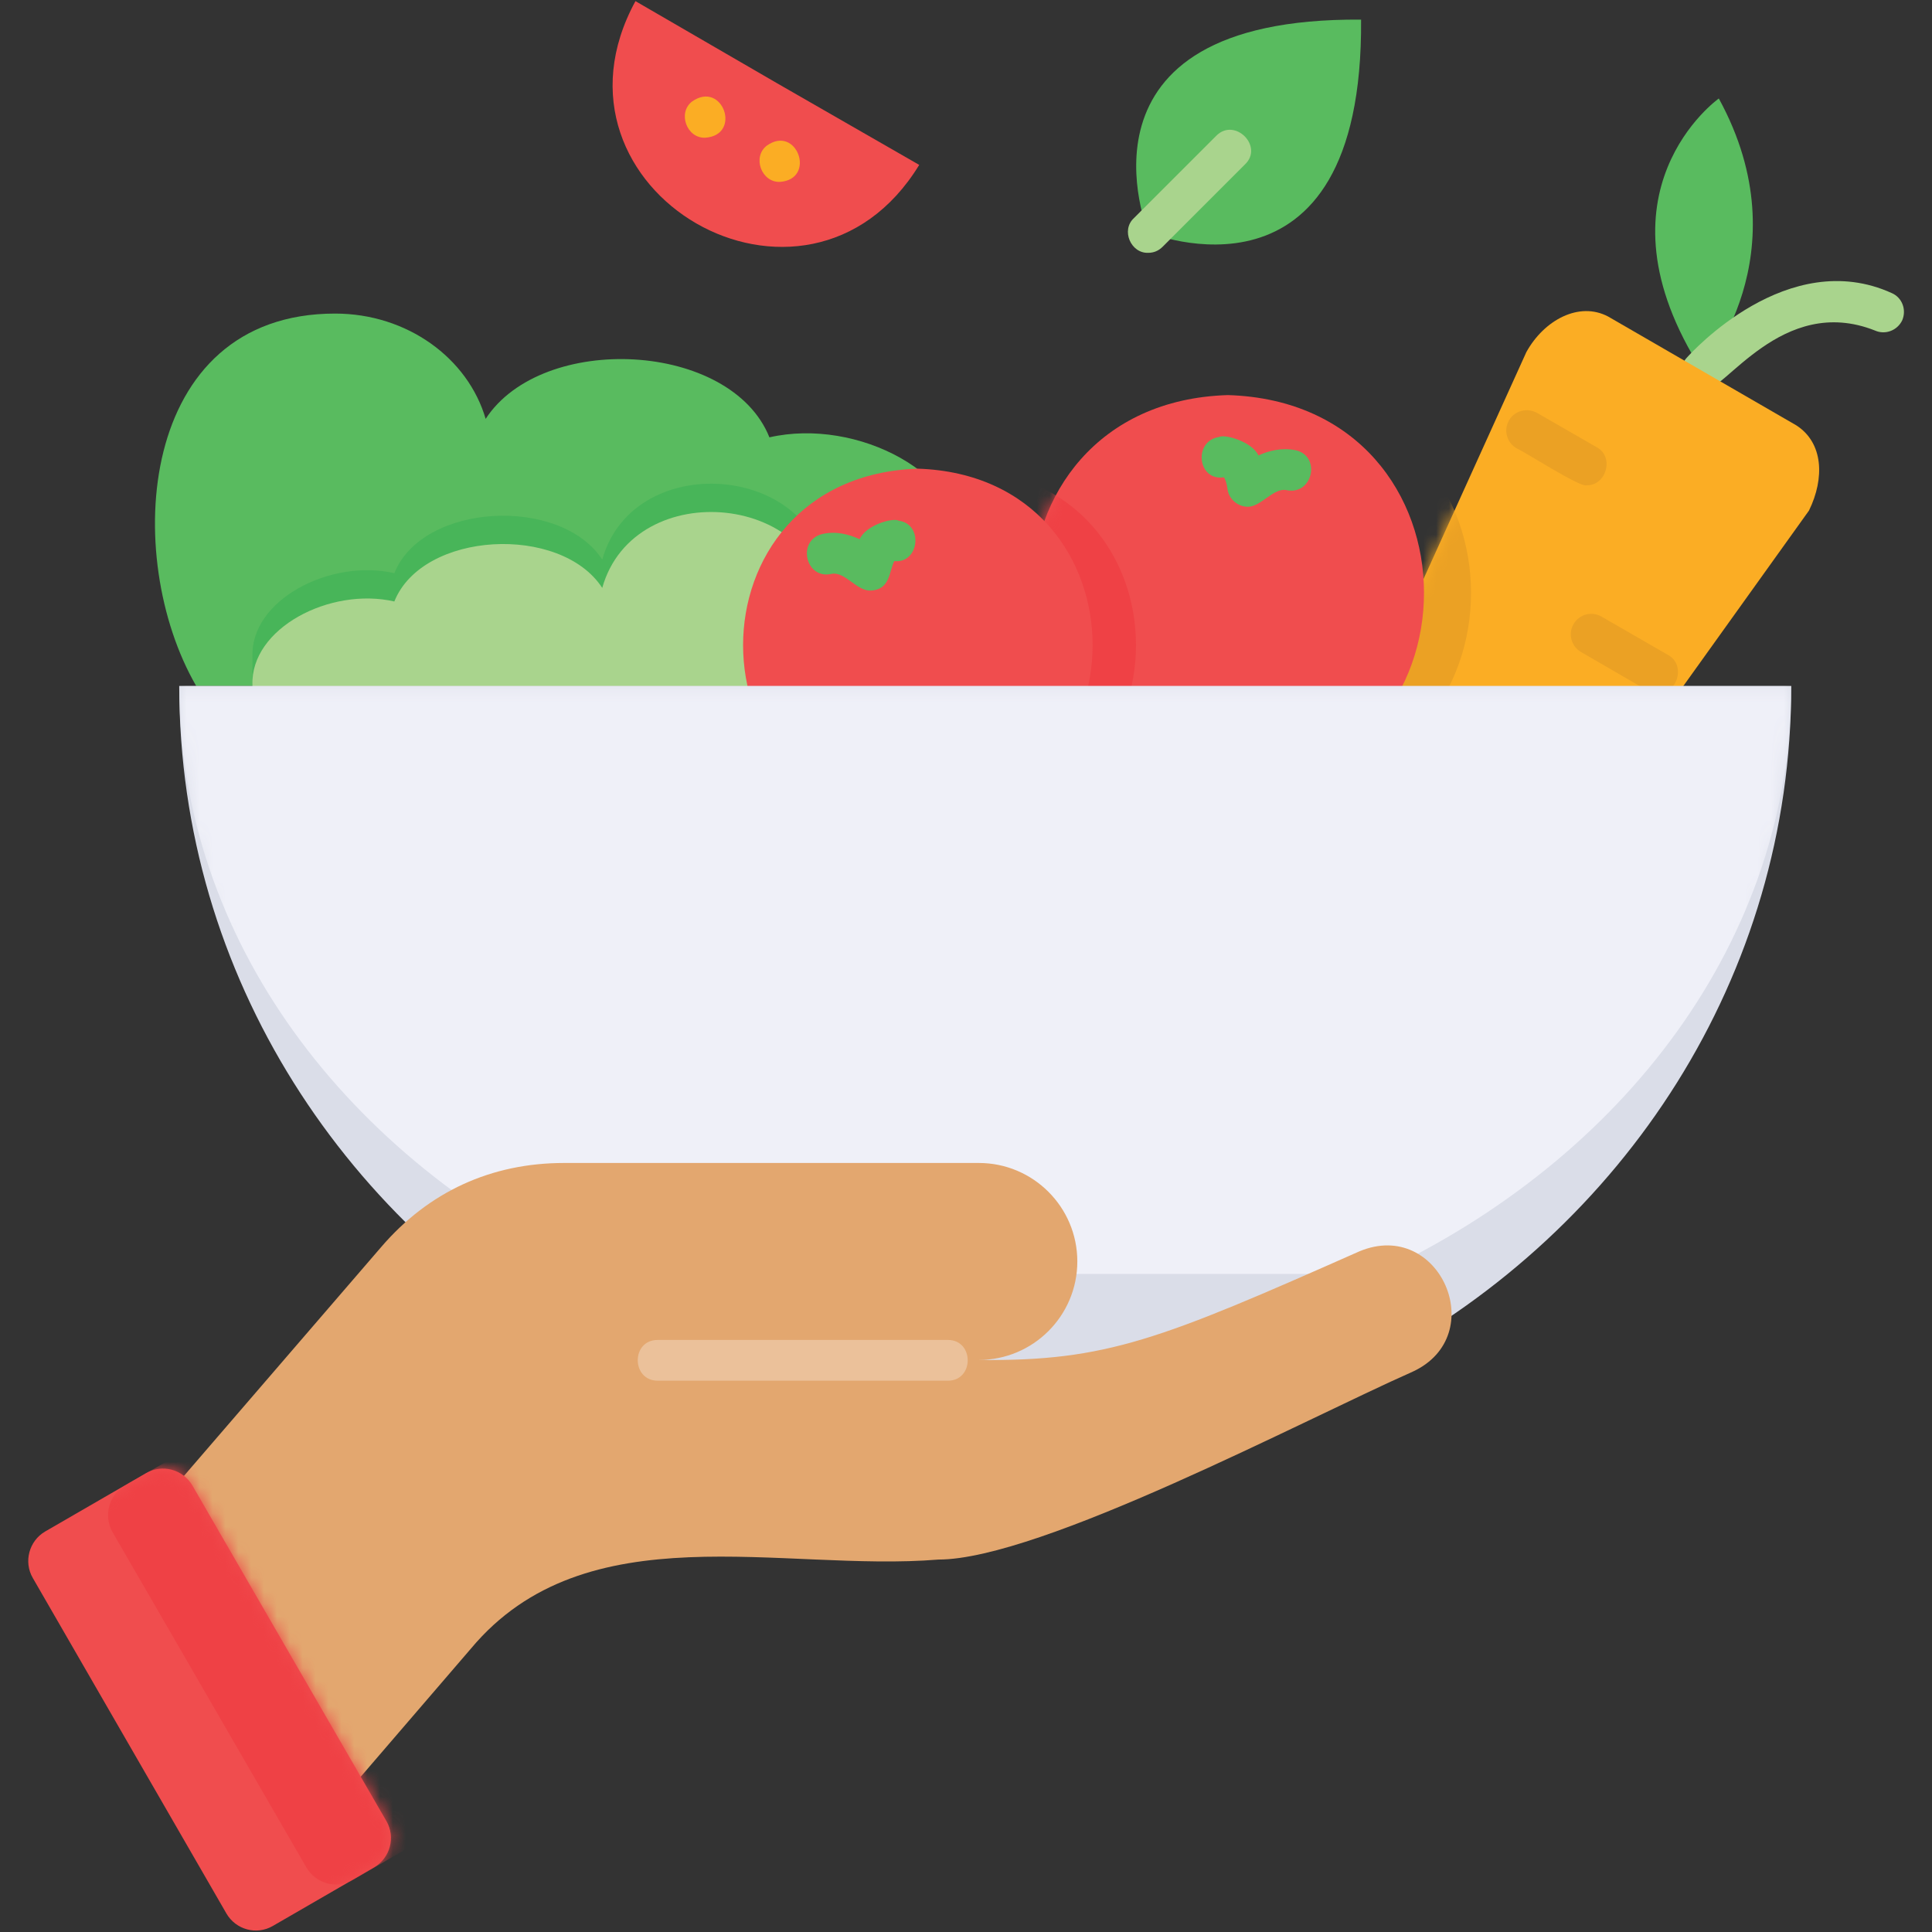 <svg width="150" height="150" viewBox="0 0 150 150" fill="none" xmlns="http://www.w3.org/2000/svg">
<rect x="0" y="0" width="150" height="150" fill="#333333" stroke="none"/>
<path fill-rule="evenodd" clip-rule="evenodd" d="M133.448 7.646C140.069 19.746 132.158 28.799 132.158 28.799C123.252 14.883 133.448 7.646 133.448 7.646Z" fill="#59BB5F"/>
<path d="M132.159 30.381C130.84 30.41 130.049 28.711 130.987 27.744C131.309 27.393 138.809 19.072 146.895 22.764C147.686 23.115 148.037 24.053 147.686 24.873C147.305 25.664 146.368 26.016 145.577 25.664C138.34 22.793 133.828 30.527 132.159 30.381Z" fill="#A9D48D"/>
<path fill-rule="evenodd" clip-rule="evenodd" d="M124.864 24.58L139.454 33.017C141.563 34.365 141.681 37.119 140.45 39.639L113.907 76.699C112.149 79.16 109.513 80.566 107.55 79.424L100.636 75.439C98.673 74.297 98.555 71.338 99.815 68.584L118.507 27.334C119.884 24.844 122.608 23.379 124.864 24.58Z" fill="#FBAD24"/>
<mask id="mask0_15402_808" style="mask-type:alpha" maskUnits="userSpaceOnUse" x="98" y="24" width="44" height="56">
<path d="M124.864 24.58L139.454 33.017C141.563 34.365 141.681 37.119 140.45 39.639L113.907 76.699C112.149 79.16 109.513 80.566 107.55 79.424L100.636 75.439C98.673 74.297 98.555 71.338 99.815 68.584L118.507 27.334C119.884 24.844 122.608 23.379 124.864 24.58Z" fill="black"/>
</mask>
<g mask="url(#mask0_15402_808)">
<path fill-rule="evenodd" clip-rule="evenodd" d="M98.995 30.674C119.269 31.318 119.298 60.732 98.995 61.377C78.722 60.732 78.722 31.318 98.995 30.674Z" fill="#EBA124"/>
</g>
<path d="M123.165 37.676C122.667 37.852 118.272 35.01 117.745 34.805C116.983 34.365 116.72 33.398 117.159 32.637C117.598 31.875 118.565 31.641 119.327 32.051L123.956 34.717C125.362 35.449 124.718 37.734 123.165 37.676Z" fill="#EBA124"/>
<path d="M128.702 53.818C128.438 53.818 128.175 53.76 127.911 53.613L122.755 50.625C121.993 50.186 121.729 49.219 122.169 48.457C122.608 47.695 123.575 47.432 124.337 47.871L129.522 50.859C130.899 51.621 130.255 53.877 128.702 53.818Z" fill="#EBA124"/>
<path d="M111.973 57.1C111.475 57.305 106.964 54.375 106.466 54.17C105.704 53.73 105.44 52.764 105.88 52.002C106.319 51.24 107.286 51.006 108.048 51.416L112.764 54.141C114.141 54.902 113.497 57.158 111.973 57.1Z" fill="#EBA124"/>
<path fill-rule="evenodd" clip-rule="evenodd" d="M26.016 24.346C31.612 24.346 36.329 27.803 37.706 32.52C42.1 25.781 56.749 26.484 59.737 33.955C66.534 32.402 75.03 36.797 74.796 42.832V53.262H15.235C9.434 43.242 10.665 24.346 26.016 24.346Z" fill="#59BB5F"/>
<mask id="mask1_15402_808" style="mask-type:alpha" maskUnits="userSpaceOnUse" x="12" y="24" width="63" height="30">
<path d="M26.016 24.346C31.612 24.346 36.329 27.803 37.706 32.52C42.1 25.781 56.749 26.484 59.737 33.955C66.534 32.402 75.03 36.797 74.796 42.832V53.262H15.235C9.434 43.242 10.665 24.346 26.016 24.346Z" fill="black"/>
</mask>
<g mask="url(#mask1_15402_808)">
<path fill-rule="evenodd" clip-rule="evenodd" d="M64.161 45.498C64.102 36.064 49.249 34.599 46.758 43.447C43.536 38.496 32.813 39.023 30.616 44.502C25.636 43.359 19.424 46.582 19.6 51.006V58.652H64.161L64.161 45.498Z" fill="#48B559"/>
</g>
<path fill-rule="evenodd" clip-rule="evenodd" d="M95.332 61.377C115.635 60.762 115.635 31.289 95.332 30.674C75.059 31.289 75.029 60.762 95.332 61.377Z" fill="#F04D4E"/>
<mask id="mask2_15402_808" style="mask-type:alpha" maskUnits="userSpaceOnUse" x="80" y="30" width="31" height="32">
<path d="M95.332 61.377C115.635 60.762 115.635 31.289 95.332 30.674C75.059 31.289 75.029 60.762 95.332 61.377Z" fill="black"/>
</mask>
<g mask="url(#mask2_15402_808)">
<path fill-rule="evenodd" clip-rule="evenodd" d="M74.619 36.387C92.725 36.973 92.725 63.193 74.619 63.779C56.514 63.193 56.514 37.002 74.619 36.387Z" fill="#EF4145"/>
</g>
<path fill-rule="evenodd" clip-rule="evenodd" d="M64.161 47.695C64.102 38.262 49.249 36.797 46.758 45.644C43.536 40.693 32.813 41.221 30.616 46.699C25.636 45.556 19.424 48.779 19.6 53.203V60.849H64.161L64.161 47.695Z" fill="#A9D48D"/>
<path fill-rule="evenodd" clip-rule="evenodd" d="M71.251 36.387C89.356 36.973 89.356 63.193 71.251 63.779C53.174 63.193 53.174 37.002 71.251 36.387Z" fill="#F04D4E"/>
<path fill-rule="evenodd" clip-rule="evenodd" d="M76.494 53.262H139.072C139.072 75.791 126.123 95.391 106.934 105.645H76.494H46.055C26.895 95.391 13.916 75.791 13.916 53.262H76.494Z" fill="#DADDE8"/>
<mask id="mask3_15402_808" style="mask-type:alpha" maskUnits="userSpaceOnUse" x="13" y="53" width="127" height="53">
<path d="M76.494 53.262H139.072C139.072 75.791 126.123 95.391 106.934 105.645H76.494H46.055C26.895 95.391 13.916 75.791 13.916 53.262H76.494Z" fill="black"/>
</mask>
<g mask="url(#mask3_15402_808)">
<path fill-rule="evenodd" clip-rule="evenodd" d="M76.494 53.262H139.072C139.072 72.891 126.123 89.971 106.934 98.906H76.494H46.055C26.895 89.971 13.916 72.861 13.916 53.262H76.494Z" fill="#EFF0F8"/>
</g>
<path fill-rule="evenodd" clip-rule="evenodd" d="M75.938 105.615H56.865ZM76.025 105.615C75.996 105.615 75.967 105.615 75.938 105.615H76.025ZM19.277 148.096L36.562 127.998C45.498 117.305 60.703 122.08 72.861 121.084C80.772 121.084 101.338 110.186 109.687 106.494C115.752 103.682 111.768 94.57 105.557 97.148C90.147 103.975 85.928 105.703 75.996 105.586C80.215 105.586 83.643 102.158 83.643 97.939C83.643 93.721 80.215 90.293 75.996 90.293C65.273 90.293 54.551 90.293 43.799 90.293C38.145 90.293 33.281 92.519 29.59 96.826C21.475 106.23 13.389 115.635 5.273 125.039L19.277 148.096Z" fill="#E3A76F"/>
<path fill-rule="evenodd" clip-rule="evenodd" d="M3.487 118.916L11.338 114.375C12.598 113.642 14.209 114.082 14.942 115.342L30 141.387C30.733 142.646 30.293 144.258 29.034 144.99L21.182 149.531C19.922 150.264 18.311 149.824 17.579 148.564L2.549 122.519C1.817 121.26 2.256 119.648 3.487 118.916Z" fill="#F04D4E"/>
<mask id="mask4_15402_808" style="mask-type:alpha" maskUnits="userSpaceOnUse" x="2" y="114" width="29" height="36">
<path d="M3.487 118.916L11.338 114.375C12.598 113.642 14.209 114.082 14.942 115.342L30 141.387C30.733 142.646 30.293 144.258 29.034 144.99L21.182 149.531C19.922 150.264 18.311 149.824 17.579 148.564L2.549 122.519C1.817 121.26 2.256 119.648 3.487 118.916Z" fill="black"/>
</mask>
<g mask="url(#mask4_15402_808)">
<path fill-rule="evenodd" clip-rule="evenodd" d="M9.698 115.342L17.55 110.801C18.81 110.068 20.421 110.508 21.153 111.767L36.212 137.812C36.944 139.072 36.505 140.683 35.245 141.416L27.394 145.957C26.134 146.689 24.523 146.25 23.79 144.99L8.732 118.945C8.028 117.685 8.439 116.074 9.698 115.342Z" fill="#EF4145"/>
</g>
<path d="M96.885 39.346C96.094 39.346 95.391 38.73 95.303 37.969C95.215 37.353 95.069 37.09 95.01 37.06C92.959 37.353 92.637 34.219 94.659 33.926C95.069 33.691 97.207 34.277 97.706 35.361C98.526 34.98 99.522 34.746 100.577 34.951C102.598 35.391 101.924 38.467 99.903 38.057C98.907 37.822 97.911 39.346 96.885 39.346Z" fill="#59BB5F"/>
<path d="M67.559 45.849C66.505 45.879 65.567 44.326 64.542 44.56C62.52 45 61.846 41.924 63.868 41.455C64.923 41.221 65.919 41.484 66.739 41.865C67.237 40.752 69.347 40.166 69.786 40.43C71.72 40.693 71.368 43.769 69.434 43.564C69.024 44.326 69.141 45.82 67.559 45.849Z" fill="#59BB5F"/>
<path fill-rule="evenodd" clip-rule="evenodd" d="M105.674 1.523C82.295 1.348 89.151 18.047 89.151 18.047C89.151 18.047 105.85 24.902 105.674 1.523Z" fill="#59BB5F"/>
<path d="M89.151 19.629C87.804 19.688 87.013 17.871 88.038 16.934L94.425 10.547C95.86 9.082 98.145 11.367 96.651 12.774L90.265 19.16C89.942 19.483 89.561 19.629 89.151 19.629Z" fill="#A9D48D"/>
<path fill-rule="evenodd" clip-rule="evenodd" d="M60.352 6.475L49.337 0.088C41.309 14.824 62.608 27.129 71.368 12.803L60.352 6.475Z" fill="#F04D4E"/>
<path d="M53.731 7.881C52.589 8.76 53.321 10.752 54.757 10.693C57.628 10.488 56.104 6.211 53.731 7.881Z" fill="#FBAD24"/>
<path d="M59.532 11.309C58.389 12.188 59.122 14.18 60.557 14.121C63.399 13.916 61.876 9.639 59.532 11.309Z" fill="#FBAD24"/>
<path d="M73.594 107.197H51.065C49.014 107.197 48.985 104.033 51.065 104.033H73.594C75.645 104.033 75.645 107.197 73.594 107.197Z" fill="white" fill-opacity="0.3"/>
</svg>

